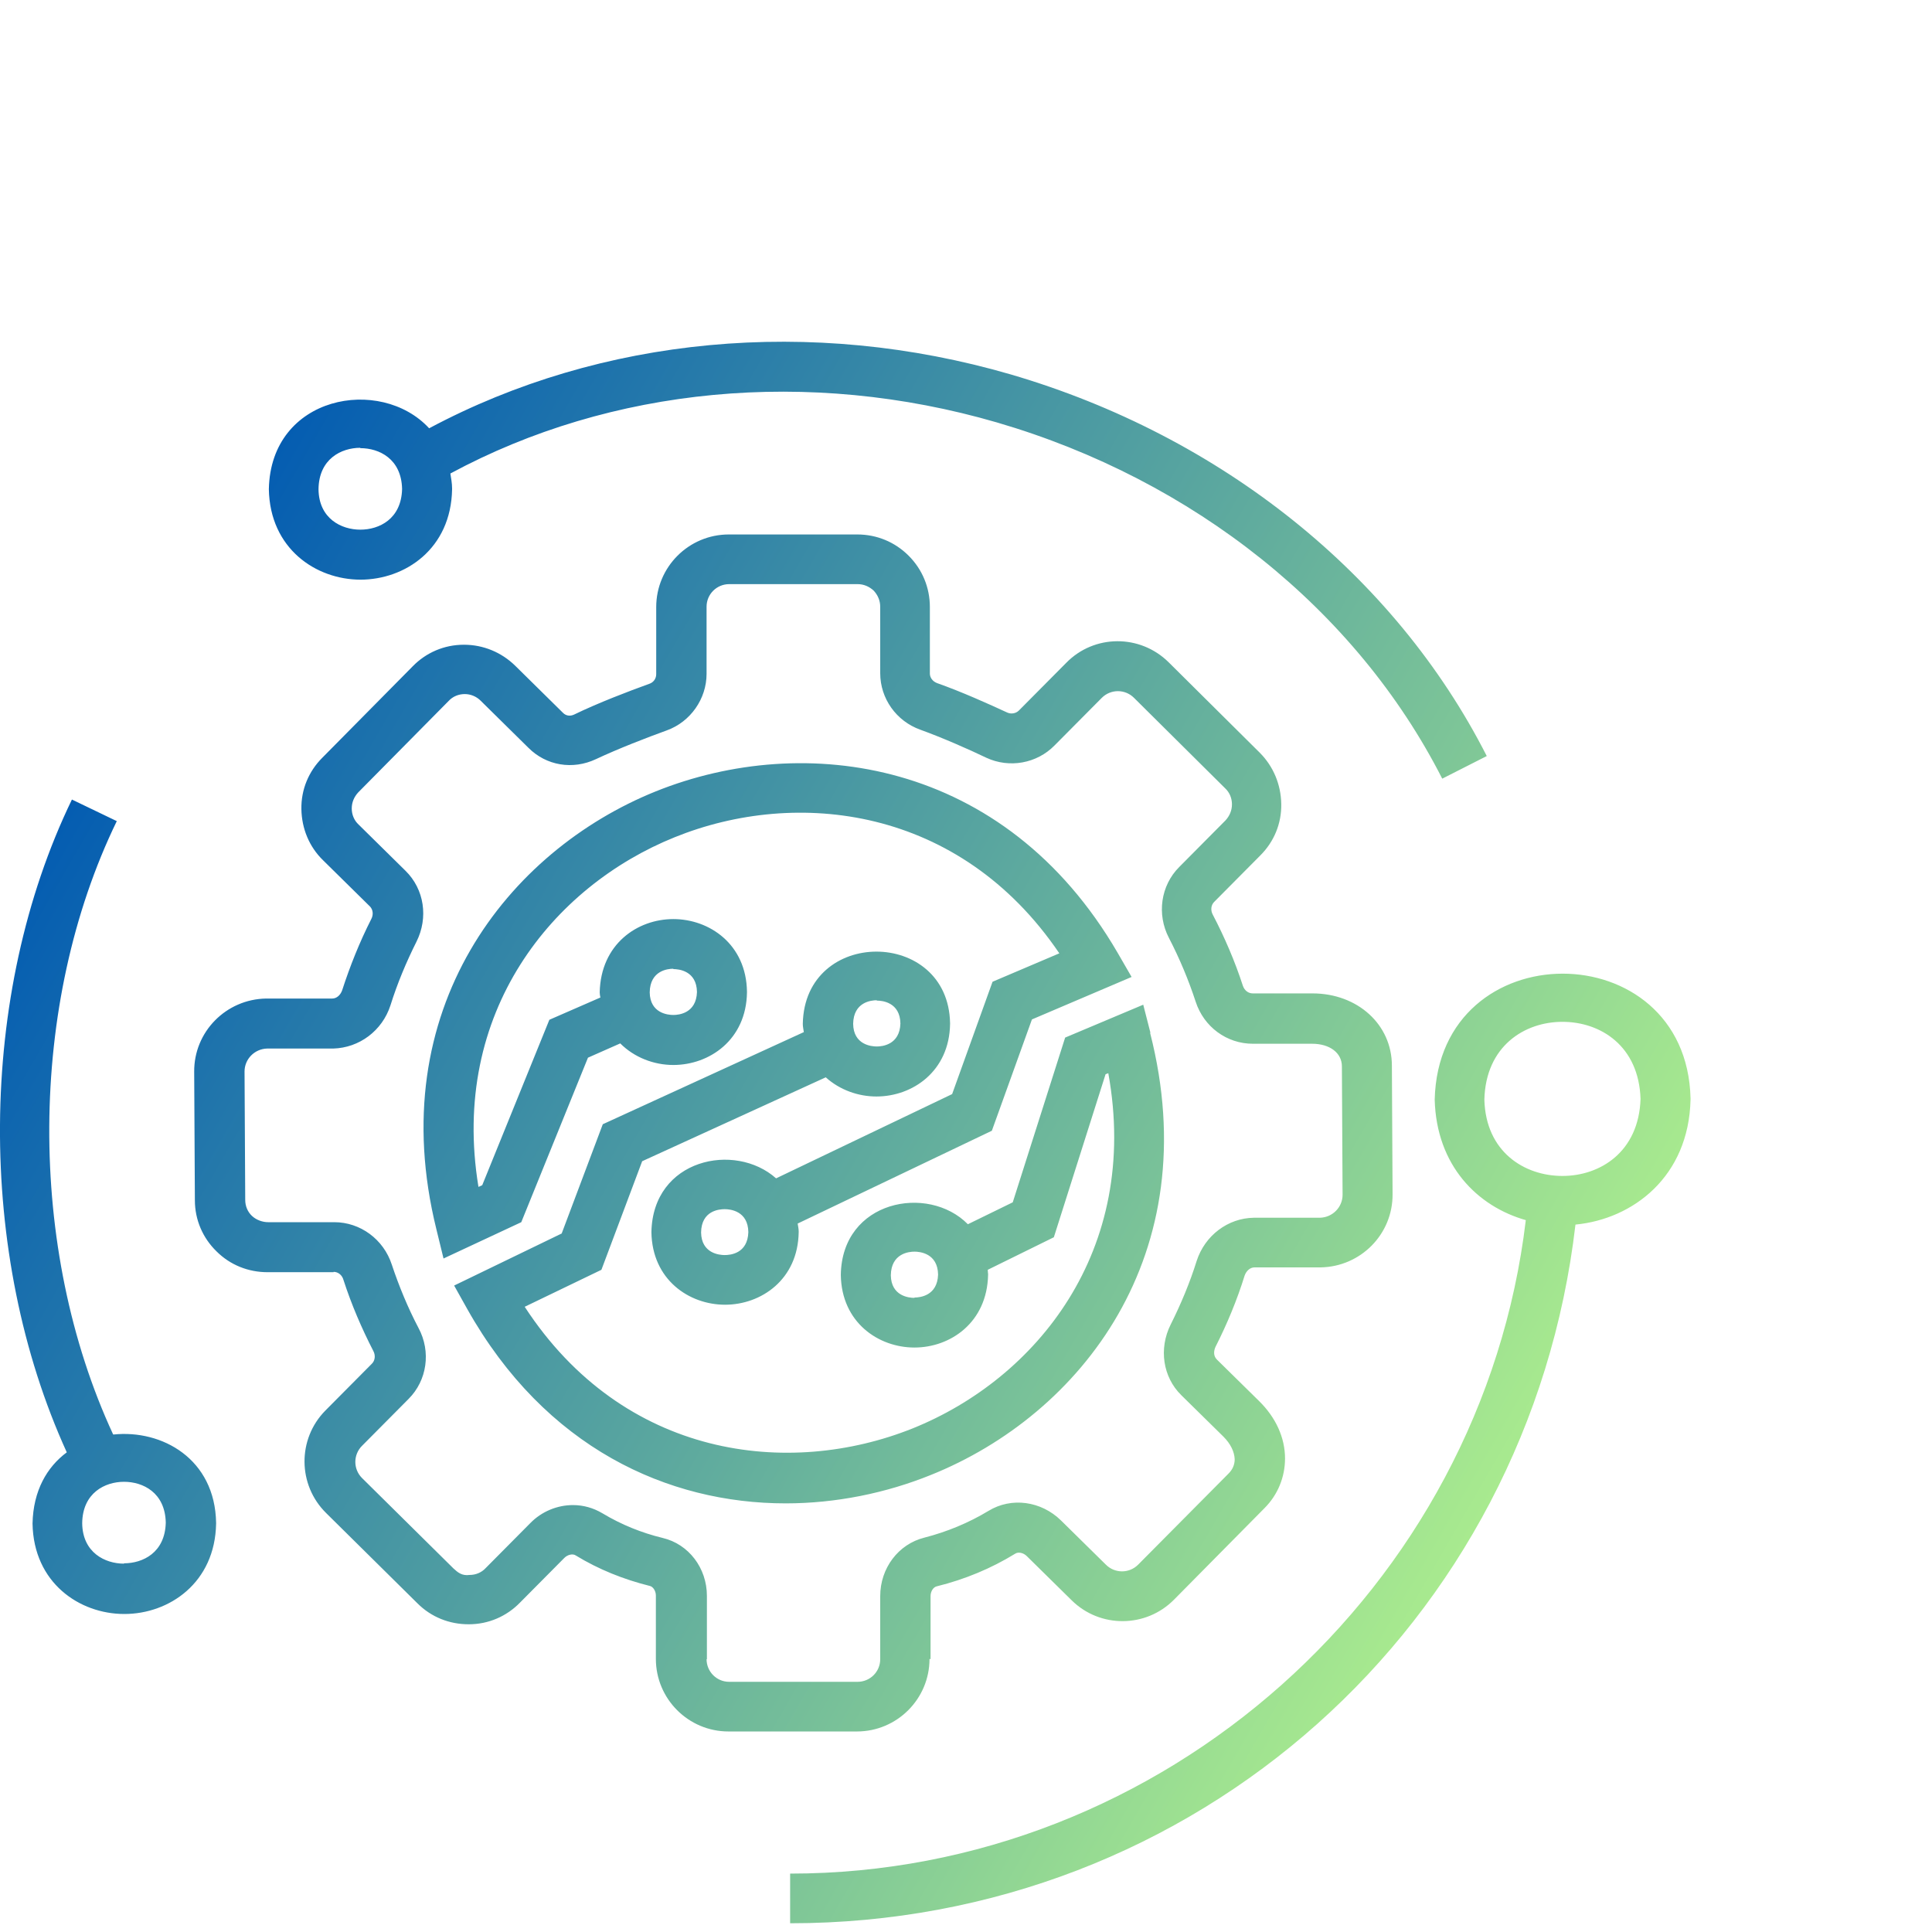 <svg xmlns="http://www.w3.org/2000/svg" xmlns:xlink="http://www.w3.org/1999/xlink" id="Layer_1" data-name="Layer 1" width="19.9mm" height="19.9mm" viewBox="0 0 56.41 56.4"><defs><style>      .cls-1 {        fill: url(#linear-gradient);        stroke-width: 0px;      }    </style><linearGradient id="linear-gradient" x1="46.42" y1="46.05" x2="2.26" y2="20.58" gradientUnits="userSpaceOnUse"><stop offset="0" stop-color="#b5f58c"></stop><stop offset="1" stop-color="#0059b2"></stop></linearGradient></defs><path class="cls-1" d="m33.59,30.15l-.21-.82-2.28.96-1.53,4.81-1.31.64c-1.16-1.18-3.68-.7-3.71,1.48.02,1.39,1.1,2.12,2.15,2.12h0c1.05,0,2.12-.73,2.15-2.12v-.03s-.01-.08-.01-.12l1.93-.95,1.51-4.76.08-.03c.94,5.19-2.11,8.92-5.71,10.37-3.62,1.45-8.44.88-11.33-3.55l2.24-1.08,1.19-3.17,5.36-2.45c.41.37.95.56,1.48.56,1.05,0,2.13-.73,2.15-2.12v-.02c-.05-2.78-4.25-2.8-4.3.02,0,.09.02.16.03.24l-5.87,2.69-1.2,3.19-3.14,1.52.38.68c2.28,4.06,5.86,5.68,9.3,5.68,1.47,0,2.93-.3,4.24-.83,4.38-1.76,8.06-6.43,6.4-12.91Zm-6.89,7.74h0c-.16,0-.68-.05-.69-.66.01-.64.53-.69.69-.69s.68.05.69.67c-.02.62-.53.67-.69.67Zm-1.1-8.68c.16,0,.68.05.69.67-.02.62-.53.67-.69.67s-.68-.05-.69-.66c.01-.64.53-.69.69-.69Zm-8.44,1.67l.95-.42c.41.41.98.63,1.55.63,1.05,0,2.13-.73,2.15-2.12v-.02c-.02-1.39-1.1-2.12-2.15-2.12h0c-1.05,0-2.12.73-2.15,2.14,0,.05.01.1.02.15l-1.49.65-1.96,4.83-.11.05c-.84-5.11,2.18-8.78,5.73-10.21,3.56-1.44,8.32-.9,11.23,3.39l-1.95.83-1.18,3.28-5.14,2.46c-1.2-1.07-3.6-.57-3.64,1.57.02,1.39,1.1,2.12,2.15,2.12s2.13-.73,2.15-2.12v-.02c0-.08-.02-.16-.03-.23l5.67-2.71,1.17-3.25,2.91-1.24-.41-.71c-3.3-5.67-9.15-6.45-13.48-4.71-4.32,1.74-7.99,6.37-6.41,12.78l.21.86,2.27-1.06,1.95-4.81Zm2.5-2.59h0c.16,0,.68.05.69.67-.02.62-.53.67-.69.67s-.68-.05-.69-.66c.01-.64.53-.69.69-.69Zm1.5,8.35c-.16,0-.68-.05-.69-.66.01-.64.53-.68.69-.68s.68.05.69.67c-.02.63-.53.67-.69.67Zm6.01,11.8v-1.84c0-.14.08-.27.19-.29.81-.2,1.58-.52,2.28-.95.09-.06.24-.03.34.07l1.31,1.29c.83.82,2.17.81,2.99-.02l2.64-2.67c.39-.39.6-.91.6-1.45,0-.61-.27-1.2-.76-1.68l-1.23-1.21c-.11-.11-.09-.26-.04-.37.34-.67.63-1.37.85-2.08.05-.14.16-.24.29-.24h1.93c1.17-.02,2.11-.97,2.1-2.14l-.02-3.75c0-1.2-1-2.11-2.32-2.11h-1.74c-.13,0-.24-.08-.29-.22-.23-.71-.53-1.41-.88-2.08-.07-.13-.05-.28.04-.37l1.35-1.36c.4-.4.62-.93.61-1.5s-.23-1.1-.63-1.5l-2.66-2.64c-.83-.82-2.17-.82-2.99.02l-1.38,1.39c-.09.09-.23.11-.34.06-.54-.25-1.34-.61-2.05-.86-.13-.05-.21-.16-.21-.28v-1.94c0-.57-.22-1.1-.62-1.5-.4-.4-.93-.62-1.5-.62h-3.75c-1.17,0-2.12.95-2.12,2.12v1.96c0,.13-.08.24-.2.28-.61.22-1.5.56-2.2.9-.11.05-.23.04-.32-.05l-1.4-1.38c-.4-.39-.93-.61-1.49-.61h-.01c-.57,0-1.1.23-1.49.63l-2.64,2.67c-.4.4-.62.93-.61,1.5s.23,1.1.63,1.49l1.37,1.35c.09.09.11.24.04.37-.34.67-.62,1.37-.85,2.08-.05.14-.16.24-.29.24h-1.93c-1.17.02-2.11.97-2.1,2.14l.02,3.75c0,.57.23,1.1.63,1.49.4.4.93.61,1.49.61h1.93s0-.01,0-.01c.13,0,.25.09.29.24.23.71.53,1.41.87,2.07.07.13.05.28-.04.37l-1.36,1.37c-.82.83-.81,2.17.02,2.99l2.67,2.64c.4.4.93.61,1.49.61h.01c.57,0,1.1-.23,1.49-.63l1.3-1.31c.09-.09.24-.13.33-.07.67.41,1.4.7,2.16.89.1.02.18.15.18.28v1.85c0,1.17.95,2.12,2.12,2.12h3.75c1.17,0,2.12-.95,2.12-2.12Zm-6.53,0v-1.85c0-.81-.53-1.51-1.29-1.69-.62-.15-1.21-.39-1.76-.72-.27-.16-.56-.24-.86-.24-.45,0-.91.18-1.25.53l-1.3,1.31c-.12.13-.29.2-.47.2-.22.03-.34-.07-.47-.19l-2.67-2.64c-.26-.26-.26-.68,0-.94l1.36-1.37c.54-.54.66-1.38.29-2.07-.31-.59-.57-1.22-.78-1.85-.24-.74-.92-1.24-1.68-1.24h-1.93c-.16,0-.34-.06-.47-.18-.13-.12-.2-.29-.2-.47l-.02-3.75c0-.36.29-.66.66-.67h1.93c.76-.02,1.43-.52,1.67-1.26.2-.64.46-1.26.76-1.86.35-.7.23-1.53-.32-2.07l-1.37-1.35c-.13-.12-.2-.29-.2-.47,0-.18.07-.34.19-.47l2.64-2.67c.12-.13.29-.2.47-.2h0c.17,0,.34.07.46.19l1.4,1.38c.52.52,1.29.65,1.97.33h0c.66-.31,1.49-.63,2.07-.84.69-.25,1.16-.92,1.16-1.65v-1.96c0-.37.3-.66.66-.66h3.75c.18,0,.34.07.47.19.12.13.19.29.19.47v1.94c0,.74.47,1.4,1.17,1.65.66.24,1.41.57,1.93.82.67.31,1.47.17,1.99-.36l1.38-1.39c.26-.26.68-.26.94,0l2.66,2.64c.13.12.2.29.2.47,0,.18-.07.34-.19.47l-1.35,1.36c-.54.54-.66,1.38-.3,2.07.31.6.57,1.22.78,1.86.24.74.91,1.23,1.67,1.23h1.73s0,0,0,0c.52,0,.87.27.87.66l.02,3.75c0,.36-.29.66-.66.67h-1.93c-.76.01-1.43.52-1.67,1.26-.2.64-.46,1.26-.76,1.86-.35.7-.23,1.53.31,2.06l1.23,1.21c.21.21.32.44.33.66,0,.16-.06.3-.18.42l-2.64,2.66c-.26.26-.68.26-.94,0l-1.31-1.29c-.58-.57-1.45-.69-2.12-.28-.58.35-1.21.61-1.87.78-.76.19-1.29.89-1.29,1.71v1.84c0,.37-.3.66-.66.66h-3.75c-.37,0-.66-.3-.66-.66Zm28.72-16.38c-.12-4.84-7.35-4.87-7.47.04.05,1.93,1.25,3.12,2.66,3.52-1.28,10.75-10.58,19.08-21.48,19.08v1.45c11.84,0,21.57-8.73,22.93-20.4,1.68-.16,3.31-1.4,3.36-3.65v-.02s0-.02,0-.02Zm-3.74,2.27c-1.11,0-2.24-.7-2.28-2.23.04-1.56,1.17-2.27,2.28-2.27s2.23.7,2.28,2.25c-.05,1.55-1.18,2.25-2.28,2.25ZM10.52,16.92c1.31,0,2.65-.9,2.68-2.64v-.02c0-.16-.03-.3-.05-.44,4.69-2.53,10.46-3.09,15.96-1.49,5.75,1.68,10.49,5.47,13,10.4l1.3-.66c-2.69-5.29-7.75-9.34-13.89-11.14-5.84-1.7-11.97-1.11-16.99,1.57-1.42-1.54-4.63-.96-4.68,1.78.03,1.73,1.37,2.64,2.68,2.64Zm0-3.84c.55,0,1.2.31,1.22,1.19-.02.88-.67,1.19-1.22,1.19s-1.21-.32-1.22-1.18c.01-.89.67-1.21,1.22-1.21Zm-7.22,28.79c-2.51-5.42-2.49-12.55.11-17.9l-1.31-.63c-2.76,5.7-2.79,13.27-.15,19.06-.58.43-.98,1.12-1,2.08.03,1.73,1.37,2.64,2.68,2.64s2.65-.91,2.68-2.64v-.02c-.03-1.87-1.58-2.73-3-2.58Zm.32,3.78c-.55,0-1.21-.32-1.22-1.18.01-.89.67-1.21,1.22-1.21s1.2.31,1.22,1.19c-.02.88-.67,1.19-1.22,1.19Z"></path></svg>